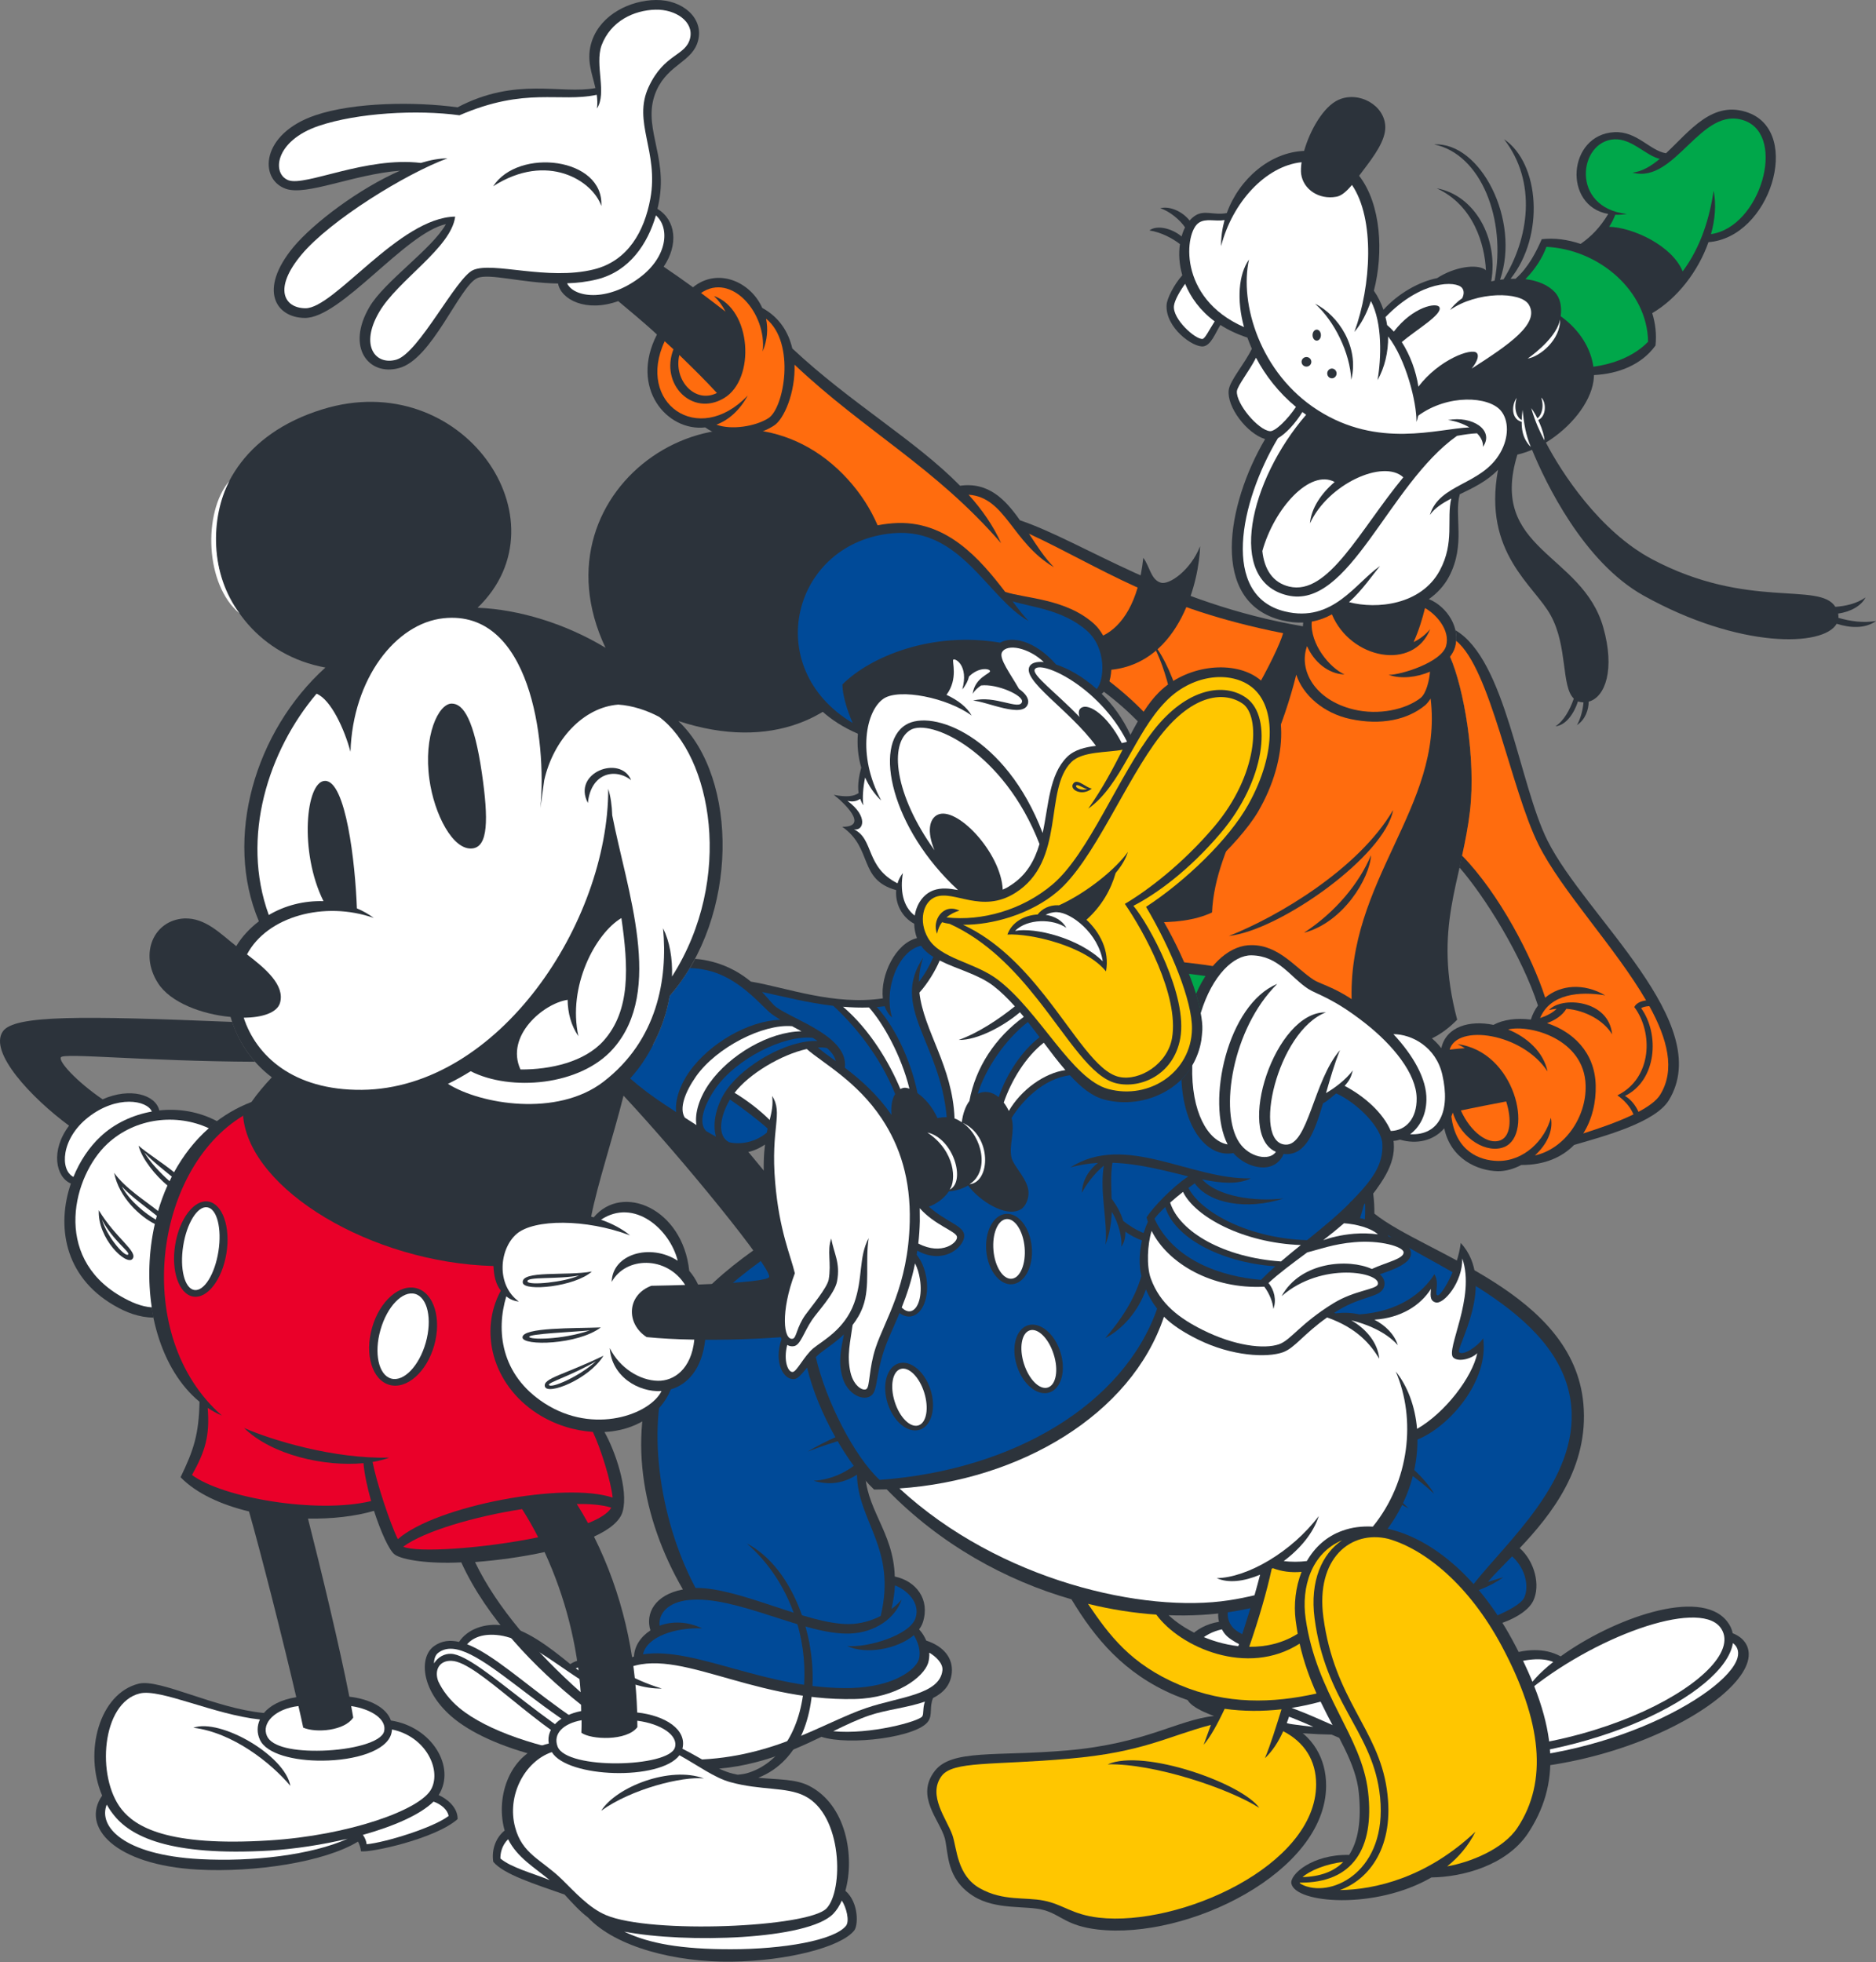 <?xml version="1.0" encoding="utf-8"?>
<!-- Generator: Adobe Illustrator 26.5.0, SVG Export Plug-In . SVG Version: 6.00 Build 0)  -->
<svg version="1.1" id="レイヤー_1" xmlns="http://www.w3.org/2000/svg" xmlns:xlink="http://www.w3.org/1999/xlink" x="0px"
	 y="0px" viewBox="0 0 1841.9 1926.7" style="enable-background:new 0 0 1841.9 1926.7;" xml:space="preserve">
<rect x="0" y="0" width="1841.9" height="1926.7" fill="#808080" stroke="none"/>
<style type="text/css">
	.st0{fill:#2C333B;}
	.st1{fill:#00A74A;}
	.st2{fill:#FFFFFF;}
	.st3{fill:#FF6C0E;}
	.st4{fill:#FFC600;}
	.st5{fill:#004A98;}
	.st6{fill:#EA0029;}
</style>
<g>
	<path class="st0" d="M1805,606.7c0.1-1.2,0-2.4-0.2-3.7c0-0.2-0.1-0.3-0.1-0.5c12.6-1.7,22.9-7.8,26.9-15.8
		c-8.9,6.2-19.9,8.5-29.6,9.2c-15.7-25.1-86,3.2-180-46.8c-51.6-27.4-89.2-85.6-104.2-114.5c23.8-14.5,43.5-38.4,46.7-60.3
		c0.3-1.9,0.4-3.9,0.5-6c23.4-1.1,46.6-9.8,60.4-29c1.2-11-0.1-21.7-3.2-31.8c24.9-14.6,45.3-41.5,55.2-69.7
		c60.7-4.6,92-107.3,39.5-127c-35.3-13.2-57.8,17.9-81.2,39.7c-15.9-2.6-28.6-21.9-50.8-20.7c-45.8,2.5-50.6,72.5-5.9,80.3
		c-8,13.3-16.6,22.1-27.1,29.4c-12.8-4.3-25.9-6.1-38.2-4.6c-5.3,12.2-13.3,28.1-25.7,38.8c-1.6,0-3.2,0-4.9,0.1
		c33.6-42.3,28.7-113.4-6.4-137.1c32.6,42,24.4,97.6-0.5,137.6c-1.1,0.1-2.2,0.3-3.4,0.4c20.1-58.6-19.2-135.4-64.8-132.9
		c46.4,9.5,71,74.1,59.4,133.8c-1.1,0.2-2.2,0.4-3.3,0.7c7.3-42.1-16-84.6-53.5-91.4c36.4,16.8,47.2,55.5,48.3,80.6
		c-0.3-0.4-0.6-0.7-1-0.9c-8.3-5.5-29.7-2.7-46.9,8.5c-17.5,3.5-37.9,14.7-52.7,31.1c-2.3-6.6-5.3-12.9-9.4-18.7
		c9.6-37.1,7.2-84.9-14.5-112.9c1.4-1.9,2.9-3.8,4.3-5.7c10.8-14.2,21.7-29.2,21.4-42.4c-0.5-21.2-25.9-35.4-45.9-26.5
		c-14.8,6.6-28.1,30-33.8,50.2c-33.4,1.3-63.8,27.5-75.9,61c-12.5,2.5-21.7-3.3-30.8,2.4c-2.1,1.3-4,3-5.7,5
		c-7.3-9.2-19.7-14.5-28.9-12.1c9.3,2.8,19.9,11.9,24.4,18.8c-1.4,2.7-2.5,5.7-3.4,8.9c-9.5-8-24.2-11.6-31.6-5.9
		c11.8,1.8,22.9,7.9,30,13.4c-1.4,9.3-0.8,19.9,2.3,30.6c-8.1,9.1-14.9,22.5-15.4,28.9c-1.6,22.6,26.4,42.6,36.3,40.9
		c7.3-1.2,11.4-12.7,16.5-21c7.6,4.9,16.4,9.1,26.5,12.4c1.3,3.6,2.8,7.3,4.4,11c-7.5,15.4-21.5,31-22.7,40.5
		c-2.1,16.4,17.6,42.6,35.7,48.2c-37.5,63.5-55.3,160.5,16.7,178c7.4,1.8,14.3,2.4,20.7,2.1c-0.1,1.2-0.2,2.4-0.3,3.7
		c-132.5-22.6-215.4-83-277.8-104.1c-14.5-20.7-31.2-37.8-58.8-33.9c-43.8-44.7-107.5-81.2-164.7-134.8
		c-3.7-15.9-12.6-30.6-29.5-39.8c-11.5-26-44-39.9-68-20.3c-6.9-5.1-23.2-16.5-28.8-20.2c14.6-21.6,12.2-45.6-6.1-56.8
		c0.6-2.5,1.2-5.1,1.6-7.6c8.5-46.4-17.9-74.4-2.4-109c12-26,35.7-27.8,40.8-49.1C690.8,17.8,670.3-0.3,644,0
		c-25.2,0.3-53.6,14-62.7,39.8c-6.3,18.2,0,32,3.3,46.7c-34.2,6.4-77.7-11.4-135.4,18.9c-41.5-5.7-101.7-5.1-139.6,7.8
		c-53.7,18.2-55.7,62.8-29,72.2c20.5,7.2,66.2-14.2,112.2-17.8c-40.1,17.6-84.6,51-104.7,75c-35.1,42.6-16.8,69.3,10.9,69.6
		c35.5,0.8,98.8-83.4,138.8-92.1c-13.3,24.2-60.3,56.1-75.1,81.4c-23.3,39.9-0.5,67.9,28.8,60c32.6-8.1,59.6-80.6,77.1-88.4
		c11.3-5.1,43.6,4.8,79.3,5.3c2.9,15.8,27.5,28.6,59.1,17.3c6.4,5.3,27.3,22.7,38,32.8c-27,52.6,9.9,95.5,47.4,91.2
		c9.4,6.9,20.7,9.5,31.8,9.2c44,51.2,59.3,87.9,127.5,129.7c85.8,52.6,248.8,87.8,306.1,207.2c-0.1,7.7-0.6,15.1-1.3,21.9
		c-4,4.7-8.1,9.3-12.3,13.7c-58.5,63-125,82.7-133.4,98.2c-6.4,11.7,16.1,53.9,36.8,75.1c-5.2,5.9-11.3,11.8-18.7,16.6
		c-9.9,2.3-18,5.1-23.1,7.8c-21.4,11.6-36.5,43.2-21.8,55c-140.8,136-284.8,158.8-337.5,280c-31.6,72.7-16.5,157.1,24,226.7
		c-27.5,5.2-37.1,23.5-31.9,40.2c-9.6,6.2-15.8,15.6-16.1,25.7c-7.6,2.2-14.7,5.7-21.3,10.8c-15.9-7.5-28.7-11.6-41.3-3.4
		c-21-17.2-44-34.7-66.1-38c-17.6-2.6-34.8,3.6-43.1,16.2c-9-2.1-17.2-1.1-24.5,4.1c-14.7,10.5-13.3,42.5,16.7,68.8
		c37.1,32.6,125.6,57,217.3,50.8c5.5,0.8,11,1.3,16.6,1.5c54.5,2.2,95.8-15.6,129.7-32c27.2,9,94.9,0.4,105-15.5
		c4.2-6.4,0.8-13.5,4.6-22.6c10.1-5.1,17.2-12.6,18.4-24.7c1.4-14.8-8.3-26.2-25.1-31.7c-1.7-4-4-7.8-7-11c1.6-2.2,2.9-4.5,3.7-7
		c7.2-22.3-6.5-40.5-27.6-44.9c-1.2-44.7-29.7-66.6-29.2-106.1c14.7-12.4,27-30.5,41-44.1c109.2-22.6,251.1-31.8,370.2-24.6
		c18.3,8.2,44.5,22.5,70.4,38.4c1.2,4.6,2.7,9.4,4.5,14.3c-22.9,22.9-47.7,55.8-64.8,89.1c-28.4-2.3-46.8,10.7-51.8,21.9
		c-3.3,7.3-4.1,15.5-2.1,22.6c-14,2.4-23.6,17.7-19.9,33c-23.5,3.6-40.7,22.2-37.3,39.2c1.4,6.8,6.5,12.5,14.1,17.7
		c-8,3.8-11.5,13.2-7.3,20.3c8.6,14.4,69.3,32.4,141,33.5c11.2,4.8,22,9.1,34.4,12.7c163.5,64.6,358.3-28.6,374.2-84.3
		c3.8-13.4-3-23.4-14.7-27.9c-0.8-4.1-2.6-8.1-5.6-11.8c-26.8-33.8-112.9-2-163.3,34.5c-16.1-8.8-35.6-7.3-53.4-0.7
		c-4.6-1.9-10.3-3.4-16.7-3.6c4.8-8.1,7-17.8,6.3-26.5c16.5-4.7,31.9-13.4,36.9-23.8c7.3-15.3,1.3-38.7-13.3-51.7
		c31.2-33,68.1-79.5,62.5-141.8c-9.8-109.5-155.9-146.9-205.2-186.7c0.1-12.8-1.4-25.6-4.8-37.4c2.1-15,3.1-29.9,3.1-43.4
		c18.8,0.3,29.3-26.1,24.7-42.5c-0.5-1.9-1.2-3.7-2.1-5.6c4.5-11.1,4.9-23.8,1.9-35.5c24-0.5,42-9.2,58.5-26
		c-24.1-90.8,4.5-135.2,12.6-204.2c6.1-52.2-6-120.9-19.5-151.8c2.1-2.6,3.7-5.4,4.6-8.4c6.3-20-7.7-41.3-25.5-48.6
		c8.2-5.7,15.1-13.2,19.9-22.3c16.5-31.7,4.6-59.2,10.4-80.6c12.8-6.2,26.8-12.8,37.6-24.1c-15.2,82.1,35.9,113.5,51.8,143.1
		c16.8,30.7,10.1,69.6,22.6,81.6c-3.9,11.3-10,22-18,27.2c10.2-1,18.2-12.4,22.1-24.5c1.5,0.6,3.1,0.9,4.9,1c0.2,0,0.3,0,0.5,0
		c-0.6,7.5-2.9,16.2-6.4,22.3c8.2-5.2,11.5-15.3,11.5-23c16.4-4.4,26-31.8,14.3-73c-20.8-73.1-113.1-75.7-84.3-169.6
		c4.8-1.1,9.6-2.7,14.4-4.7c12.9,31.4,50.3,110.2,109.6,143.2c93.7,52.2,176.5,50.5,189.5,27.6c12.8,4.1,27.6,5.2,38.7-2.7
		C1829.4,611.9,1816.6,610.1,1805,606.7z"/>
	<path class="st1" d="M1597.2,210.1c-55.6-6.2-47.4-71.4-12.3-73.3c17.2-0.9,31.1,16.1,44.7,19.2c-8.5,7.1-17.2,12.4-26.8,13.5
		c42.3,11.6,67.4-67.1,110.4-50.9c41,15.4,15.1,104.5-33.3,111.3c4.1-14.7,5.2-29.4,2.6-42.6c-4,26.2-12.1,54.5-30.4,79.2
		c-10.4-25.4-49-43.2-72.2-43.8c2.7-4.1,4.6-8.1,6-11.8C1589.5,211,1593.2,210.8,1597.2,210.1z"/>
	<path class="st0" d="M1575.3,228.9c22.6,0.8,61.6,19.1,72.1,43.6c-7.8,9.5-17.3,18.3-28.7,26.2c-11-25-33.6-45.3-58.6-56
		C1566.3,238.5,1571.4,233.7,1575.3,228.9z"/>
	<path class="st1" d="M1518.3,242.4c51.5,2.5,99.2,43.1,99.8,93.2c-14,14.6-34.9,22-53.7,24.5c-2.3-17-12.6-35.6-32.1-49.6
		c1.4-9.7-0.7-18.2-5.6-23.5c-7.1-7.5-17.4-11.5-29-12.9C1507.2,264.4,1514.5,253.1,1518.3,242.4z"/>
	<path class="st2" d="M1180.7,332.8c-6.9,0.8-29.5-19.4-28.1-32.4c0.6-5.5,6-14.9,11-21.7c5.4,13.3,14.7,26.3,29,36.9
		C1187.4,323.5,1183.2,332.5,1180.7,332.8z"/>
	<path class="st2" d="M1214.4,384.2c0.7-5.7,12.1-19.7,18.8-32.9c9.1,17.3,22.1,34.1,39.2,48.3c-7.9,11.9-20.4,24.4-25.6,23.8
		C1235.2,422.2,1213.6,396.5,1214.4,384.2z"/>
	<path class="st3" d="M667,348.6c14.2,13.8,25,24.4,36.9,37.3C682.3,396.7,661.1,373.3,667,348.6z"/>
	<path class="st2" d="M464.5,265.2c-16.9,7.6-53.2,81.6-75.4,88c-20.3,5.8-36.2-13.6-16.8-46.8c18.5-31.6,70.7-62.9,74.6-93.7
		c-54.9,0.9-118.8,90.5-147.2,90c-20.8-0.3-31.5-19.3-3.8-52.5c28-33.7,102.5-79.7,143.4-94.7c-7.8,0-16.7,1.6-26.1,4.5
		c-53.8-6.5-113.1,23.2-130,17c-16.5-6.2-13.6-38.7,29.8-53.4c37.9-12.8,96.6-16.1,138.1-10.4c65.3-28.2,98.3-12.3,134.8-20.1
		c0.6,4.3,0.8,8.8,0.2,13.4c10-15.2-2.3-42.6,4.5-61.9c9-24,31.9-34.6,53-35.1c19.9-0.5,37.9,11.9,33.9,28.2
		c-4.3,17.5-25.4,14.7-40.7,47.8c-15.9,34.4,10.2,63.3,1.7,109.7c-5.8,31.6-21.7,60.9-55.3,69.3
		C537.6,275.9,483.9,256.6,464.5,265.2z"/>
	<path class="st2" d="M556.8,278.2c9.9-0.3,20-1.5,29.9-4c31.4-8.1,49.1-34.6,57.3-62.7c14,12.4,11.2,40.7-15.7,60.9
		C595.4,297.3,563,291.8,556.8,278.2z"/>
	<path class="st3" d="M703.4,417c11.5-4.3,22.4-13.4,30.8-28.6c-49,51.1-109.9,7.1-81.6-53.3c2.9,2.6,5.6,5.1,8.6,7.9
		c-13.3,34.4,18.5,66.5,49.6,48c31.3-18.6,27.2-87.6-9.8-100.3c4.7,4.5,8.4,9.5,11.3,15.3c-7.1-5.6-15.3-11.7-24-18.3
		c29.9-20.6,64.9,20.2,60.5,57.4c4.7-11.2,5.4-22.3,3.3-32.2c29.4,23.6,17.8,88.5,2.1,97.9C741.6,418.7,718.1,422.5,703.4,417z"/>
	<path class="st4" d="M986.7,607.4c-43.1-21.1-83.9-37.1-109.9-49.4c2.1-8.2,5.8-16.6,8.7-20.8c18.5,28.4,83.8,58,103.5,60.1
		C987.8,601.2,986.9,604.4,986.7,607.4z"/>
	<path class="st3" d="M1130.1,629.7c16.5,27.6,25.9,75.2,27.7,116.9c-30.6-59.5-99.2-103.3-164.1-135.7c0.1-5.6,1.4-11.4,2.7-17.9
		c-17.1-1.9-96.9-38.8-109.9-65.1c-8,5.8-14.8,16.3-17.8,26.1c-4-2-7.5-4-10.4-5.8c-58.8-36.7-83.7-76.9-122.6-120.8
		c8.8-1.7,17.2-5,23.9-9.3c10.2-6.1,21.4-32.8,20.5-60c69.2,65.4,138.3,100.8,202.8,175.3c-7.8-17.4-18.8-33-31.9-47.6
		c36.4,2.5,42.6,47,83.8,71.2c-9.1-9.1-16.7-21-24.5-32.9c71.1,32.9,124.1,72.8,249.5,97.7c-5.6,19.8-43.2,92-93.1,153.5
		C1173.6,711.2,1147.5,646.8,1130.1,629.7z"/>
	<path class="st2" d="M430.3,1651c-4.3-11.4,1.5-20.7,13.1-20.1c25.6,0.8,85.3,69.3,140.7,93.8c-54.1-7.9-105.7-25-132.7-47.2
		C441.3,1669.2,434.4,1659.8,430.3,1651z"/>
	<path class="st2" d="M614,1728.1c-58.9-10.8-142.7-103.3-171.2-104.1c-6.3-0.3-12.9,3.2-16.7,9.4c0.1-4.7,1.5-8.4,4.2-10.4
		c33-25.1,105.1,75.9,201.1,106.2C625.6,1729,619.8,1728.6,614,1728.1z"/>
	<path class="st2" d="M905.5,1685.4c-3.1,5-51.6,18.2-87.4,14.6c12.7-6.2,24.5-11.8,35.5-15.5c16.3-5.6,37.8-7.6,54.5-13.6
		C905.8,1677.4,907.1,1682.9,905.5,1685.4z"/>
	<path class="st2" d="M925.3,1640.2c-2.6,24.1-42.8,26.1-74.7,37c-42.3,14.2-93.9,51.2-176.2,50.9c-92.5-0.3-166-94.3-215.8-113.5
		c5.5-6.2,15.4-11.1,32.3-8.7c35,5.1,76.3,48.8,107.1,57.5c-9.8-6.2-20.9-15.5-32.7-25.3c19.5-6.5,48.6,20.8,84.5,20
		c-15.6-4.6-28.7-11.1-40.2-16.8c49.9-28.8,124.3,29.7,229.9,27.1c41.2-1,67.3-21.7,71.7-35.2c1-3.1,1.4-6.6,1.2-10.3
		C918.8,1626.6,926,1633.4,925.3,1640.2z"/>
	<path class="st5" d="M898.9,1588.9c-5.5,16.9-47.4,29.4-67.1,27.4c18,8.7,49.3,3.2,65.4-10.6c4.1,6.7,7.2,15.4,5,23.7
		c-3.3,10.3-24.6,26.9-66.3,28.2c-83.6,1.9-153.5-41-204.6-33.1c4-17.6,32.1-26.5,58.1-25.5c-15.2-7.2-30-7-41.8-2.6
		c-1.2-12.1,8.3-23.1,28.4-25.2c46.6-5,114,34.6,158.4,32.9c25.2-0.9,44.9-15.5,50.9-33.5c-2.3,2.9-5.7,6.2-10,9.4
		c1.9-8.4,3-16.1,3.4-23.2C890.7,1561.4,903.8,1574,898.9,1588.9z"/>
	<path class="st2" d="M1175.5,1666.1c-2.5-4-0.9-10.1,6.1-11.8c22.2,11.7,57.3,20.6,87.8,32.9c7.3,2.9,13.9,5.7,20.1,8.5
		C1234.4,1690.2,1181.1,1674.8,1175.5,1666.1z"/>
	<path class="st2" d="M1705.9,1628c-10.4,36.6-142.8,109.7-282.7,99.1c137.1,2.7,270.3-63.9,278.2-113.6
		C1705,1616,1707.9,1620.9,1705.9,1628z"/>
	<path class="st2" d="M1468.4,1630.4c-17.5,8.8-32.1,21.9-38.1,33.6c25.9-24.2,72.1-41.5,94.7-32c-13.6,10.8-23.8,21.7-28.1,31.3
		c66.9-55.9,169.7-93.2,191.9-65.6c33.3,42.3-132.1,138.9-303.1,118.3c-53-6.4-70.3-20.7-113.1-37.2
		c-49.9-19.3-99.4-30.3-103.8-49.2c-2.7-11.6,13.7-26.2,30.9-29.6c0.9,1.6,1.9,3.3,3.2,4.8c22.1,27.1,207.6,66.5,251.6,27
		c0.7-0.6,1.3-1.4,2-2C1460.3,1629.6,1464.5,1629.8,1468.4,1630.4z"/>
	<path class="st5" d="M1496.2,1569.4c-5.6,10.7-47.3,27-64.8,28.5c7.4,2.1,17.5,1.9,27.8,0c-0.3,8.5-4.4,20.5-11.7,26.8
		c-36.3,31.6-217.1-2.3-237.5-27c-9.2-11.2-4.1-27.2,10-31.3c3.9,6,10.6,10.4,20.7,11.3c-13.4-8-19.5-21.7-13.2-35.3
		c5.1-10.6,21-16.8,38.8-18.2c-2.2,4.8-4.3,9.6-6.2,14.3c-2.7-1.7-5.4-3.4-7.8-5.2c32.2,52.3,174.3,52.3,223.6,15.5
		c-4.9,1.6-9.9,3.1-15,4.5c6-7.1,14.4-15.4,23.7-25C1498.8,1541,1501.3,1559.7,1496.2,1569.4z"/>
	<path class="st5" d="M1322.2,1265.9c15.2-13,24.4-37.2,26.7-63c44.1,37.1,184,80.3,193.7,177.2c7.4,73.9-64,134.3-96.8,176.7
		c-60.8,13-132.1,9.3-177.2-13.5c14-34.6,45.5-78.6,70.8-107.7c8.3,17.8,21.8,35.1,43.7,45.6c-14-12.2-30.6-34.6-41.9-63.2
		c26.9,17,52.3,35,66.8,48.8c-16.9-29.7-76.2-68.7-124.1-91.9c46.4,3.8,88.5,10.2,122.8,19.5c-90.2-52.3-474.9-52.8-613.7,31
		c24-9.3,52.6-17.5,84.3-24.6c-20.2,19.9-39,50.6-78.5,53.3c17.2,5,30.8,1.6,42.6-6c0.8,46.1,39.2,72.4,23.3,138.7
		c-8.8,4.6-19.6,7.9-31.3,8c-41.2,0.3-107.4-36-150.5-35.5c-37.1-69.5-48.8-165.1-24.8-220.3c52.5-120.9,215.9-146,363-310.6
		c91.3-10.6,244.5,11.2,317.5,58.8c2.5,49.6-5.3,122-39.3,159c19.9-7.5,33.2-35.2,40.8-67.1
		C1342.2,1210.6,1331.6,1246.3,1322.2,1265.9z"/>
	<path class="st1" d="M1278.2,1010.1c43.7,16.4,80.1,43.6,84.8,60.7c3,10.9-1.8,30.1-15.5,32.5c-0.1-3.6-0.3-7-0.6-10.3
		c2.7,2,5.2,4,7.6,6.1c-16.3-38.4-116.2-69.5-198.4-79.5c-72.6-8.8-141.9-4.6-165.4,14c5.2-1.3,10.9-2.4,16.9-3.4
		c-6,6.4-12,12.5-18,18.5c-10-7.4,3.1-31.6,20-41.5c16.7-9.7,89-19.4,121.7-15.7c-22.6-8.4-55.2-8.1-82.2-4.2
		c12.3-10.9,16.4-23.5,24-26.7c49.2-21.3,192.5,8.4,255,36.4c0.8,8.1,2,16.5,3.8,25.1c10.6,2.6,20.2,4.2,29,4.8
		c2.2,7.9,3.4,17.6,2.6,25.2C1344.2,1028.6,1301.9,1009.5,1278.2,1010.1z"/>
	<path class="st3" d="M1327.2,985.4c-58.4-25.2-167.9-48.4-229.6-41.5c14-13.6,23.7-27,30.1-38.5c24.7,1,46.1-1.7,62.3-9.4
		c3-69.1,57.2-131,82.7-233.5c6.5,20.1,26.9,37.9,52.9,43.5c30.5,6.6,56.7,0.7,73.8-13.6c2-1.8,3.7-4,5.2-6.4
		C1417.5,792.3,1321.8,864.7,1327.2,985.4z"/>
	<path class="st3" d="M1419.8,634.3c-4.5,16.1-44.3,28.5-56.4,28.4c12.3,4.3,27.7,2.4,40.6-3.1c-0.6,8.1-3.6,21.5-9.4,25.9
		c-14.6,11.3-40.9,17.1-65.5,11.2c-38.3-9.2-54.4-38.8-45.8-62.2c6.6,15,20.4,27.3,36.8,27.8c-14.4-6.4-34-29.8-32.2-51.9
		c7.2-1.3,13.8-3.8,19.8-7.1c18.4,44,80,55.9,96.5,14.5c-4.6,5.5-10.2,9.8-16.3,12.7c5.1-11.2,8.6-22.9,11.2-33.4
		C1410.4,603.4,1424.1,619.1,1419.8,634.3z"/>
	<path class="st2" d="M1403.9,505.7c4.7-6.8,12.3-11.6,21-16.2c-4.9,20.3,3.6,43.2-11.4,70.9c-18.2,33.6-61.7,38.1-89,30.9
		c13.3-12,23-26.6,30.5-35.5c-24.1,16.5-46.3,56.1-93.5,44.6c-63-15.3-44.5-107-6.8-170.1c7.7-4.3,17.2-14.6,24-25.7
		c1.2,0.9,2.4,1.8,3.7,2.7c-55.7,64.3-78.7,162.9-18.5,177.3c60.8,14.6,99.1-108.8,166.6-156.6c7.4-1.3,14-2.3,19.7-2.5
		c3.9,4,6.2,8.6,5.8,13.3c11.6-16.5-10.7-30.8-34.3-26.3c7.4,0.9,14.9,3.6,21,7.2c-31.5,1.3-89.5,21.1-149-17
		c-56.5-36.2-77-104.7-67.4-147.9c-10.3,14.7-12.2,39.6-4.9,66.4c-65.7-28.8-58.3-93.7-44.3-102.5c7-4.6,16.1-1,25.2-2.6
		c-2.3,8.3-3.5,16.9-3.4,25.6c11.1-43.2,44-78.8,79-82.4c-0.6,4.4-0.8,8.3-0.4,11.6c2.1,15.1,17.5,25.4,34.5,22.3
		c5.1-0.8,10.2-5.4,15.4-11.6c22.7,33.4,18.9,99,2.4,144.3c6.6-7.6,12.1-18.2,16.2-30.3c11.4,21.7,10.2,56.2,6.5,77.7
		c7-12.4,10.6-27.5,10.4-42.9c17.5,22.4,28.1,64.7,27.8,83.9c0.7-1.9,1.3-4,1.7-6.1c29.4-21.5,69.3-19,81.1-5
		c8,9.4,8.2,26.3-0.5,41.4C1454.8,476.6,1413.2,474.6,1403.9,505.7z"/>
	<path class="st2" d="M1377.8,468.7c-42.7,51.7-73.6,116.5-112.1,107.3c-16.1-3.9-24.4-16.9-26.3-34.9c11.7-42,46.7-80.8,71-67.8
		c-13.3,11.3-23.1,26-24.2,40.6C1303.8,475.4,1358.1,450.5,1377.8,468.7z"/>
	<path class="st0" d="M1382.5,463c-16.3-16.2-44.5-10-66.1,5.6c-23.6-15.5-59.8,2.4-76.5,49.8c4.2-32.9,22.5-73.8,49.2-106.6
		c48.8,31.1,93.8,25,127.4,18.8C1404.3,439.7,1393,450.9,1382.5,463z"/>
	<path class="st2" d="M1445,361.9c5.7-7.3,7.4-12.8,4.8-15.4c-5.1-5.1-37.1,6.7-57.2,33.2c-2.3-15.3-8.1-31-16.3-43.8
		c14.1-12.1,40.6-27.3,36.9-34.3c-2.5-4.8-25.7-0.7-44.7,24c-2.1-2.3-4.3-4.5-6.6-6.4c-0.4-2.6-0.9-5.2-1.6-7.8
		c35-36.3,69.4-36,75.2-28.6c2.2,2.8,1.9,6.5,0.1,10.1c-5.7,4-9.9,8.5-11.9,11.5c26.3-18.4,69.4-18.3,77.3-5.3
		C1512.3,317.7,1481.4,338.5,1445,361.9z"/>
	<path class="st0" d="M1291.1,298.2c19.1,17.1,34.4,48.3,35.6,74.7C1334.8,340.8,1313.9,309.5,1291.1,298.2z"/>
	<path class="st0" d="M1206.5,919.1c50.1-5.5,153.3-78.7,161.3-123.7C1333.8,853.7,1253.3,900.8,1206.5,919.1z"/>
	<path class="st0" d="M1280.3,915.9c38.4-9.9,64.6-53.5,65.8-76.1C1334.5,867.4,1311.3,895.7,1280.3,915.9z"/>
	<path class="st0" d="M924.5,1159.7c-11.1,49.3,40.3,118,94.6,131.2C972.4,1269.3,929.6,1214.1,924.5,1159.7z"/>
	<path class="st0" d="M952.3,1137.3c-7.7,46.3,20.8,97.3,67.9,122.4C980,1225.9,956.1,1185,952.3,1137.3z"/>
	<path class="st0" d="M590.4,202.3c2.7-47.7-81.4-57.6-106.2-19.4C537.3,148.9,582,177.5,590.4,202.3z"/>
	<path class="st0" d="M1292.8,323.7c-2.3,0-4.1,2.4-4.1,5.4c0,3,1.8,5.4,4.1,5.4c2.3,0,4.1-2.4,4.1-5.4
		C1296.9,326.1,1295.1,323.7,1292.8,323.7z"/>
	<ellipse class="st0" cx="1282.7" cy="355.3" rx="4.8" ry="4.7"/>
	<path class="st0" d="M1307.7,361.9c-2.5,0-4.6,2.2-4.6,4.8s2,4.8,4.6,4.8c2.5,0,4.6-2.2,4.6-4.8S1310.2,361.9,1307.7,361.9z"/>
	<path class="st2" d="M1503,438.9c-4.9-11.5-6.8-23.1-8.1-36.4C1493.4,415.5,1492.6,428.6,1503,438.9z"/>
	<path class="st2" d="M1516.4,432.5c-4.9-9.2-9.2-18.7-13-31.7C1508.3,406.8,1516,423.3,1516.4,432.5z"/>
	<path class="st2" d="M1507.9,411.3c4.1-0.4,9-10.3,5.3-20.8c4.8,3.6,5.9,19.1-4.2,22.5"/>
	<path class="st2" d="M1495.3,412.8c-4.9-0.7-9.9-9.9-6.2-22.1c-5,6.8-6,21.7,6.3,23.9"/>
	<path class="st2" d="M1531.7,313.8c-3,15.7-22.3,31.6-31.8,38.3C1512,350.2,1532.2,333.5,1531.7,313.8z"/>
	<path class="st2" d="M1122.3,905.1c-51.3-1.8-69.4-24.8-100.7-7.7C1055.9,885.9,1088.9,914,1122.3,905.1z"/>
	<path class="st0" d="M830,1856.7c9.3-33.2,1.3-84.6-36.1-103.3c-13.1-6.5-29.6-5.8-49.4-7.7c83.3-32.9,61.1-192.6-11.2-230
		c78.1,68.1,71.9,201.8,2.2,224.9c-3.5,1.2-7.3,1.8-11.3,2.1c-1.6-0.3-3.2-0.7-4.9-1.1c-15.2-3.7-30.6-15.1-49.3-24.4
		c4.8-18.8-16.9-32.6-44.4-35.6c-1.8-57.4-14.4-116.6-42.4-172.7c15.1-6.9,25.6-15.2,28.2-24.8c5.8-21.6-7.6-59.6-17.9-77.9
		c29.4-1.5,54.7-16.3,65.2-41.9c16.4-4.8,30.5-20,33.7-48.7c62.9,0.3,138.5-5.7,145.5-18.8c17-32.8-133.9-205.1-197-270.5
		c8.4-15.7,13.9-32.2,16.6-48.4c68.2-78.3,67.2-213.7,9.1-269.3c-0.1-0.2-0.2-0.3-0.3-0.5c181.8,59.8,268.3-134.1,161.2-242.6
		c-112.8-114.3-308.1,11.7-233,170.6c-38.6-23.4-84.6-37.7-125.6-39.3c89-85.7-15.1-237.5-152.5-194.8
		c-155.4,48-124.3,230.4,3.1,253.5c-69.3,62.6-99.9,167.8-65.3,249.2c-8.8,6.7-17,15.4-22.2,24.4c-15.6-12.2-30.4-28.1-51.3-27.2
		c-29.7,1.8-44.1,34.2-25.7,63.3c12.2,19.4,43.6,30.9,71.4,33.4c6.2,21.8,19.3,43.3,40.5,59.3c-7.2,7.6-14.3,16-20,24.2
		c-119,45.9-127.7,231.3-51,294.4c-0.7,32.3-5.7,47.3-18.6,74.1c15.3,15.8,39.7,27,67.2,33.6c11.6,40.7,33.2,125.6,46.4,182.4
		c-15.2,2.4-25.8,8.3-31.8,15.5c-47.6-4.4-102.2-33.8-122.8-28.8c-38.8,9.5-54.3,67.2-36,109.9c-21.3,30.7,12.3,68.2,94.1,72.7
		c55.4,3,124-7.3,157.1-27.5c1.4,2.6,2.5,5.7,2.9,9.5c9.1,1.6,73.1-12.2,94.9-31.6c0.2-11.7-10.6-20-18.6-23.6
		c17.4-27.6-6.9-67.2-46.9-73.2c-4.2-12.6-20.7-21.1-40.8-23.4c-9.3-47.7-27.9-125.2-40.6-174.9c23.3,0.4,46-2.1,64.8-7.6
		c6.7,20.7,15,39.2,20.5,43c7.6,5.3,33.6,9.2,65.2,7.6c25.1,55,73,104.4,117.6,139.8c0.1,2.1,0.1,4.1,0.1,6.2
		c-19.9,3.9-34.5,16.2-31.8,31.9c-38.2,8.8-52.1,51.3-43.8,83.7c0.1,0.6,0.4,1.1,0.5,1.7c-8.4,6.7-13.1,18.4-11.2,30.7
		c9.9,12.2,40.4,21.8,70,32.2c7.1,7.7,14.5,16.1,23,22.5c27.6,29.3,86.2,44.1,140.9,43.4c55.1-0.7,107.4-14.4,120.3-30.4
		C842.8,1891.2,843.3,1868.1,830,1856.7z M755.1,1254.1c-1.4,2.8-23.3,5.6-69.7,7.3c-2.4-5.2-5.4-9.7-8.7-13.5
		c-6.4-61.2-65.6-86.4-93.8-52.5c-0.8-0.2-1.6-0.5-2.5-0.7c6.4-32.7,21.7-78.4,31.8-118.8C670.7,1138.6,759.1,1247.2,755.1,1254.1z
		 M466.4,1533.9c22.2-1.7,46.2-5,68.3-9.8c20.6,44.7,32.1,91.6,35.4,137.6C526.8,1623.2,487.5,1578.1,466.4,1533.9z"/>
	<path class="st2" d="M196.2,1825.6c-75.5-4.1-99.9-32.3-91.4-53.5c1.9,3.3,3.9,6.4,6.3,9.4c16.6,21.7,54.8,41.5,154.3,35.7
		c24-1.6,50.8-5.6,75.9-11.6C305.7,1821.6,248.1,1828.4,196.2,1825.6z"/>
	<path class="st2" d="M440.5,1783.2c-15,11.6-62.4,26.1-80.5,27.8c-0.4-3.1-1.6-6.3-3.7-9.2c30-8.4,56-19.6,69.4-32.7
		C433.8,1772.1,439.4,1777.4,440.5,1783.2z"/>
	<path class="st2" d="M384.3,1702c0.3-1.3,0.5-2.5,0.6-3.7c32.8,6.8,48.2,38.6,38.9,57.8c-9.9,21.2-82.2,46.3-159,51.1
		c-101,6.4-132-13.6-145.5-30.6c-25-31.6-19.6-104.6,18-113.7c20.2-4.9,72.8,20.8,117.9,25.6c-3,6.4-3,13.4,0,19.9
		c6.4,14,33.6,20.8,61.5,20.5C348,1728.7,380,1719.6,384.3,1702z"/>
	<path class="st2" d="M346.8,1686.6c-0.6-3.4-1.2-7.3-2-11.3c20.5,3.1,35.2,13.4,32.3,24.9c-2.7,10.8-32.2,18.1-60.7,18.9
		c-27.2,0.8-49.5-3.5-54.3-14.4c-5.7-12.8,8.3-26.8,30.9-29.4c1.8,7.8,3.4,14.9,4.7,21.2C310.6,1702,338.4,1699.5,346.8,1686.6z"/>
	<path class="st6" d="M577.4,1495.7c-3.5-6.4-7.2-12.6-11.1-18.8c13.9-0.2,25.7,0.9,33.9,3.6C597,1486,588.8,1491.1,577.4,1495.7z"
		/>
	<path class="st2" d="M598.7,1323.8c1.8,27.9,28.1,43.5,50.8,42.2c-11.1,22.6-66.2,43.5-115,11.9c-43.2-28-47.5-71.6-37.4-104.9
		c3.4,2.8,7.6,4.6,12.3,5.1c-22.6-16.5-19.2-51.8-2.1-66.5c17.1-14.6,67.7-14.9,111.3,1.5c-7.8-6.4-17.7-11.6-28.5-15.4
		c32.4-21.5,67.5,9.1,75.3,40.3c-27-17.5-64.3-6.5-64.8,20.8c13.6-24.9,53.9-26,72.1,3c-10.1,0.3-21.1,0.6-33.2,0.8
		c-24.2,9.1-25,37.3-4.6,50.4c12.8,1.3,29.1,2.2,46.8,2.5c-2.9,29.3-20.3,40.7-35.8,40.4C628,1355.6,608.2,1343.1,598.7,1323.8z"/>
	<path class="st2" d="M239.3,999.4c18.2-0.2,32.7-4.9,35.6-14.5c5.1-17.4-14.2-33.8-32.4-47.7c19.8-37.4,76.1-52.8,124.5-35.8
		c-5.3-3.9-10.8-7-16.6-9.4c-1.6-44.7-10.8-125.7-31.4-125.2c-18.8,0.4-25.4,70-1.4,118.1c-19.2-0.5-37.6,4.1-53.7,13.6
		c-27.9-76.6-0.2-161.7,46.9-217.3c14.2,5.8,27.5,35.2,33.3,57c2.3-71.9,44.5-126.1,91.3-131.1c84.9-9.1,101.5,119.1,95.2,186.3
		l3.7-27.1c8.9-39.6,38.1-71.7,72.7-74.4c14,0.9,28.2,5.7,40.1,12c51.5,38.2,74.1,158.7,12.7,255c0.6-18-2.4-34.6-8.8-47.4
		c4.7,49.8-5.5,110-58.6,150.8c-45.6,35-121.1,22-152.6,2c7.7-3.7,15.1-7.9,22.3-12.4c39,19.9,107.6,14.6,140-22.2
		c50.2-56.9,13.4-155.1-1-229.1c-0.3-9.7-1.6-18.5-3.9-26c0,131.4-107.6,294.2-241.9,295.6C287.3,1070.8,251.3,1036.2,239.3,999.4z"
		/>
	<path class="st0" d="M599.3,830.8c2.5,20.8,6.1,41.4,9.3,61.3c-25.6,11.1-48.3,47.3-51.1,81.8c-6.4,0-12.7,1.2-18.7,3.3
		C572.5,929.9,593.3,875.2,599.3,830.8z"/>
	<path class="st2" d="M592.7,1021.9c-18.7,21-52.4,28.5-81.7,28.3c-15.1-33,22.6-64.9,46.3-68.4c0.2,12.9,3.4,25.3,10.6,35.7
		c-10.8-48.9,16.6-100.8,42.2-116C617,949.2,619.3,992,592.7,1021.9z"/>
	<path class="st0" d="M500.5,1049.9c-10.8-0.8-20.6-2.6-28.2-5.1c8.8-6.2,17.1-13.1,25.1-20.4C496.1,1032.7,497,1041.4,500.5,1049.9
		z"/>
	<path class="st6" d="M188.5,1448.4c13.2-23.6,17.6-38.8,15.4-65.9c4.4,2.9,9.1,5.5,14,7.6c-89.1-77.9-67.1-242,21.2-294.7
		c-0.1,0.2-0.3,0.5-0.4,0.8c6.7,72.1,125.9,143.8,245.8,147c0.4,9.6,2.2,17.8,7.2,24.2c-21.5,39.5-8.6,91.9,35.8,120.7
		c17.6,11.3,36.8,16.8,54.6,18c8.2,17.4,17.8,48.9,19.4,64.5c-46.4-15.7-173,7.7-210.9,40.8c-8-16.3-21.2-56.8-24.8-75.8
		c6-1,11.6-2.4,16.5-4.3c-53.8,1.6-115.6-17.1-142.7-29.1c27.4,26.8,79.2,38.2,117.3,34.6c0.8,10.4,3.7,23.8,7.5,37.2
		C311.1,1486.8,218.5,1470.8,188.5,1448.4z"/>
	<path class="st6" d="M395.9,1518.8c20.9-15.4,70.3-29.7,116.7-36.9c5.7,8.9,11,18.2,15.8,27.7
		C474.9,1520.6,409.4,1525,395.9,1518.8z"/>
	<path class="st2" d="M571,1689.2c0,4.1,0,8.2-0.2,12.3c9.4,6.9,44.6,8.4,55-5.5c0-2.1-0.1-4.2-0.1-6.3c23.3,3,40.6,14.4,36.9,26.4
		c-6,19.4-105.9,22.1-115.1-0.9C542.6,1702.4,553.2,1692.4,571,1689.2z"/>
	<path class="st2" d="M498.9,1806.1c8.8,17.9,26.6,28.3,40.8,40.1c-17.7-7.1-37.6-12.2-48.4-21.2
		C491.2,1820.3,492.5,1812.2,498.9,1806.1z"/>
	<path class="st2" d="M551.4,1845.2c-19.9-19.3-38.8-24.5-45.7-51.1c-8.2-31.1,9.5-64.5,36.1-73.6c15.4,25.5,106.4,28.3,125.3,3.1
		c17.5,9.6,34.4,22.2,49.9,26.4c30,8.3,55.1,4.5,72.9,13.5c37.7,18.8,38.3,93.1,21.6,110.5c-18,18.7-172.4,25.3-216.5,6.6
		C578.2,1873.5,564.4,1857.9,551.4,1845.2z"/>
	<path class="st2" d="M830.6,1891.1c-11.4,14.2-61.1,23-113.2,23c-48.3,0-80.1-5.5-104.5-17.3c60.3,11.6,180.5,8.2,205.2-17.5
		c3.3-3.4,6.1-7.8,8.4-13C830.9,1872.9,834.4,1886.4,830.6,1891.1z"/>
	<path class="st0" d="M691.1,1746.4c-33.3-12.5-86.1,8.3-100.8,31.7C620,1756.6,670.3,1744.1,691.1,1746.4z"/>
	<path class="st0" d="M619.7,766.1c-10.5-25.3-58.3-7.5-42.5,22.4C580,759.8,603.1,753.4,619.7,766.1z"/>
	<path class="st2" d="M530.6,793.3l-2.2,16.4C529.3,804.9,530.1,799.3,530.6,793.3z"/>
	<path class="st0" d="M464.1,833.1c15-2,15.7-27.8,9-74.1c-7.6-51.9-18-68.1-29.6-68.1c-13.1,0-27.9,31.7-21.9,74.5
		C426.3,799.5,444.8,835.7,464.1,833.1z"/>
	<path class="st0" d="M382.3,1359.9c16.9,4.8,36.6-12.5,44-38.7c7.4-26.2-0.2-51.3-17-56.1c-16.9-4.8-36.6,12.5-44,38.7
		C357.8,1330,365.4,1355.1,382.3,1359.9z"/>
	<path class="st2" d="M373.6,1305.8c6.5-22.9,21.7-38.7,34-35.2c12.3,3.5,16.9,24.9,10.4,47.9c-6.5,22.9-21.7,38.7-34,35.2
		C371.7,1350.2,367,1328.7,373.6,1305.8z"/>
	<path class="st0" d="M204.7,1179.9c-13.9-2.4-28.5,16.6-32.7,42.4c-4.2,25.8,3.7,48.5,17.6,50.9c13.9,2.4,28.5-16.6,32.7-42.4
		S218.5,1182.3,204.7,1179.9z"/>
	
		<ellipse transform="matrix(0.155 -0.988 0.988 0.155 -1044.787 1230.824)" class="st2" cx="197.1" cy="1226.1" rx="41.1" ry="17.5"/>
	<path class="st0" d="M189.8,1696.6c38.6,4.6,76.5,34.6,95.3,57.1C279.8,1723.7,216.2,1687.1,189.8,1696.6z"/>
	<path class="st2" d="M235.2,602.3c-28.9-37.8-28.9-93.8-10-130C199.1,503,201.2,574.3,235.2,602.3z"/>
	<path class="st0" d="M1484.6,1609.9c-35.2-64.7-81.8-99.9-122.2-108.7c20.7-28.1,29.4-59.3,29.3-87.6
		c31.8-12.9,70.3-57.8,64.5-99.4c-5.9,8.5-19.8,17.2-23.5,13.7c-4-3.9,37.4-68.1,1.5-107.4c-3,25.4-19.1,52.1-22.7,51.5
		c-3.8-0.6,2.4-11.9-3.2-20.7c-11.6,18.2-34.3,36.6-73.6,39.4c-7.3-1.6-15.2-2.1-23.2-1c-0.5-0.2-1.1-0.4-1.6-0.5
		c1.3-0.8,2.5-1.6,3.8-2.4c24.4-15,42.3-12.3,45.3-23.6c1.2-4.4-0.5-8.5-4.2-11.9c11.9-4.1,30.8-10.5,30.6-20.5
		c-0.2-7.9-9.6-13.5-22-16.6c-4.5-10.6-17.2-17-36.3-19.4c29.2-27,49.5-58.1,32.6-93.5c-26.3-54.9-120.8-46.3-179.1-88.6
		c0-0.4,0.1-0.9,0.1-1.3c0.7-30.5-25.3-87.5-45.9-119c30.3-17.6,80.7-62.3,100.3-95.2c30.7-52.5,30.7-111.1-1.6-132.4
		c-25.2-16.6-69.2-11.2-95.5,14.9c-11,10.9-19.4,25.4-28.1,41.9c-7.5-16.2-17.4-29.6-28.2-40.2c5.8-4.8,8.9-13.6,9.4-23.7
		c68.5-7.3,86.4-89.5,87.2-121.3c-9.4,23.8-30.4,38.2-38.5,35.8c-10-2.9-10.9-16.1-17.3-24.4c-4.6,44.1-21.3,67.5-39.4,76.3
		c-2.4-4.2-5.3-8.2-8.8-11.4c-27.6-25-68.1-25-87.4-31.5c-24.5-32-57.8-71.2-109.8-67.4c-117.2,8.4-146.4,158.8-35,206.6
		c0.1,0.1,0.1,0.3,0.2,0.4c-0.9,10.7,0.1,22.1,3.3,33c-1.9,7-3.9,16.2-2.6,25c-4.6,3.1-11.3,4.3-24.4,1.7
		c9.4,7.1,35.4,31.6,8.3,31.4c30.4,21.1,15.5,51.8,53,62.2c-1.1,12.9,5.3,26.4,17.7,33c0.1,4.8,1,9.6,2.7,14.1
		c-20.9,4.9-36.1,36.3-33.5,59.2c-48.4,7.1-94.1-10.5-129.6-16.5c-9.2-7.6-21.2-15-37.1-19.3c-6.8-1.8-12.5-2.7-17.6-3
		c-6.9,13-15.2,25.3-24.8,36.4c-2.7,16.1-8.2,32.7-16.6,48.4c-6.3,12.4-15.4,26.8-29.1,39.5c9.7,8.7,21,17.4,33.6,26
		c23.8,16.8,49.7,33.2,67.3,38.4c14.5,4.4,27.6,0.9,38.2-6.4c-1.2,9.7-1.8,21.9-0.7,37.9c3.2,48.2,18.7,73.7,22.4,87.9
		c-12.5,31.1-11.6,54.1-5.4,65.1c-8.1,22.8,1.9,40.9,12.7,39.4c3.5-0.4,7.5-5.4,12.3-11.3c11,46,41.2,96.5,65.8,119.8
		c4.1,0,8.3-0.1,12.4-0.2c52.5,54.2,117.1,89.5,181.4,108c23,38.3,51.8,73.1,101.1,94c13.8,5.8,27.9,9.9,42,12.4
		c-1,2.8-1.9,5.4-2.9,8.1c-36.7,4-67.3,27.2-144.6,33.9c-69.8,6-113.1-1.4-129.8,20.1c-19.3,24.9,4.5,47.7,9.8,66
		c3.8,14.8,1,39.7,27.9,56.8c22.4,14.3,52.5,9,69.6,13.9c17,4.9,22,15.4,52.5,19c88.3,10.3,224.1-56.2,224.4-141
		c0.1-26.8-12.9-49.5-38.6-61.8c1.8-4.6,3.4-9.6,4.9-14.8c9.5-1.5,19-3.6,28.3-6.1c16.3,34,34.6,60.1,37.5,89.4
		c2.7,27.3-0.6,47.4-9.5,61.1c-36.2-0.8-58.5,19.3-56.7,28.1c3.9,19.5,82.3,26,137.5-6c30.7-0.4,73.3-11.7,94.5-42.9
		C1531.4,1753.2,1532.3,1697.6,1484.6,1609.9z M1127,1199.8c-1.5,3.2-2.9,7-4.2,11c-6.6-2.5-14.6-7.5-20-11.9
		c-2.1-7.1-5.9-14.5-11.4-21.8c-0.3-11.9-1.1-23.3,0.8-35.3c26.5,0.9,51.9,7.9,74.5,13.4c-15.7,10.3-35.3,31.1-41,40.2
		C1126.1,1196.8,1126.6,1198.3,1127,1199.8z M1215.8,1616.5c-28-3.2-54-16.7-68.4-30.4c21.4,0.8,41.9-0.4,61.1-3.3
		c6.6-1,13-2.3,19.2-3.6C1224,1591.2,1220,1603.8,1215.8,1616.5z"/>
	<path class="st2" d="M1378.1,1229.9c-0.1,6.3-16.6,9.5-31.2,16.2c-22.6-10.3-69.7-7.6-88.6,26.7c39.7-34.6,97.8-23.2,94.5-11.7
		c-1.5,5.3-22.7,5.8-43.7,18.7c-32.8,20.2-41.6,36.1-53.3,40.2c-14.7,5.1-43.7,1.6-74.9-14c-22.4-11.2-41.9-25.2-51.1-50.8
		c-4.2-11.8-3.3-33.2,0.9-46.5c15.9,32,59.4,57.5,110.6,54.8c5,6.5,8.6,15.7,8.9,21.9c3.3-8.6,0.9-18.9-4.8-25.5
		c9.9-9.2,23.5-19.3,38.1-30.1c10.8-2.6,25.6-8.3,46.3-10C1354.5,1217.5,1378.2,1224.1,1378.1,1229.9z"/>
	<path class="st2" d="M1257.7,1238.7c-55.6-3.8-99.7-28.8-108.8-57.8c3.9-3.4,8.1-7,12.6-10.5c11.7,24.3,58.8,50.1,115.7,52.2
		C1270.4,1228.1,1263.9,1233.4,1257.7,1238.7z"/>
	<path class="st5" d="M1238.1,1256.8c-39.5-3.3-85.9-19.3-104.6-60.1c2.2-3,5.9-7,10.6-11.4c8.7,29.1,52.5,54.2,108,58.2
		C1247,1248.1,1242.3,1252.5,1238.1,1256.8z"/>
	<path class="st2" d="M1352.9,1212.1c-7.7-1-15.8-1.2-23.4-0.6c-13.9,1.2-22.8,3.8-30.3,6.3c6.9-5.3,13.8-10.9,20.4-16.6
		C1330.8,1202,1345.7,1205.5,1352.9,1212.1z"/>
	<path class="st4" d="M1144.4,689c25.3-26.3,61.5-30.4,82.7-15.7c25.4,17.5,27.2,65.2-1.4,116.6c-19,34.2-62.1,75.6-100.5,100.6
		c24.6,41.2,45.6,93,45.1,119.9c-0.7,42.3-41.7,69.8-82.1,59c-35.8-9.5-67.3-75.8-108.3-107.2c-22.8-17.5-56.9-20.5-68.8-41.2
		c-9.3-16.1-5.2-35.5,7.6-40.3c18.3-6.8,45.1,16.7,77.8-3.7c50.4-31.4,28-101.3,55.3-128.6c10.9-10.9,35.3-9.2,50.4-12.2
		c-9.3,18.2-19.6,38-33.7,57.8C1100.8,771.5,1114.1,719.9,1144.4,689z"/>
	<path class="st2" d="M937.2,1098.3c-1.9-51.4-30.3-86-34.5-123.6c8.1-8.9,15.7-21.5,19.9-31.5c16.5,8.4,37.9,13.5,52.7,24.9
		c7.3,5.6,14.3,12.5,21.1,20.1c-15.5,12.5-35.9,26.1-55.1,33c18.4,0.4,44.6-13.9,60.1-27.2c1.3,1.5,2.5,3,3.8,4.5
		c-27.8,20.1-47.4,49.6-53.4,82.6c-3.7,5-6.4,12-7.5,20.9C941.9,1100.4,939.6,1099.1,937.2,1098.3z"/>
	<path class="st5" d="M1009.2,1003.6c3.9,4.9,7.7,9.9,11.5,14.9c-17.6,13.6-32.4,36.1-40.2,58.9c-6.6-5.6-14.1-6.5-20.5-3.4
		C967.4,1049.6,987.2,1020.5,1009.2,1003.6z"/>
	<path class="st2" d="M990.5,1090.9c-1.5-3.1-3.2-5.9-5-8.2c7.5-21.8,21.5-44.9,39.3-58.8c7.1,9.5,14.1,18.7,21.2,26.9
		C1025.5,1053.7,1002.7,1069.9,990.5,1090.9z"/>
	<path class="st2" d="M984.5,873.6c-1.6-36.4-45.6-82.9-64.2-73.4c-7.8,4-10.5,16.2-2.8,34.7c-39.2-54.5-45-105-23.8-118
		c19.5-11.9,91.7,21,126.9,111.9c-4.8,16.2-12.8,30.9-29,41C989.3,871.4,986.9,872.6,984.5,873.6z"/>
	<path class="st2" d="M1106.4,728c-0.1,0.2-0.2,0.4-0.3,0.6c-1.5,0.4-3.1,0.8-4.7,1.1c-14.5-28.1-32.3-38.9-39.4-34.9
		c-2.9,1.6-3.5,4.8-2.1,9.2c-23.4-24.1-47.1-41.3-43.9-46.8C1021.6,647.8,1079.1,673.8,1106.4,728z"/>
	<path class="st5" d="M877,523.6c66.5-5.7,92.5,63.4,132.8,86.2c-4.9-5.2-10.1-11.9-15.7-19.4c18.4,5.9,49.6,8.1,73.3,29.2
		c19.2,17.2,17,48.1,9.4,57c-13.6-12.2-27.9-20.1-39.8-24c-21.7-24.5-44-28-55-21.5c-66.6-11.4-127.3,13.4-154.9,41
		c0,9.5,4.1,24.3,10.1,37.9C746,655.5,778.3,532,877,523.6z"/>
	<path class="st0" d="M977.8,656.4c-2.3-7.1-17.2-7.1-26.3,0.1c-2-11.6-14.6-17.9-20.1-14.1c-6,4.2,3.9,21-7.3,37.5
		c-21.6-8.7-48.1-10.8-60.5-3c-9.3,5.8-16.1,17.6-19.3,31.8c-4.6-10.5-7.8-24.1-9-33.9c28.5-23.8,86.9-43.3,140.7-37
		c-3.4,8.9,4.6,21.2,12.9,32.9c-5.6-2-11.6-3.2-17.4-3.1C976,664.3,979.3,661.1,977.8,656.4z"/>
	<path class="st2" d="M886.5,857.3c-2.5,3.1-4.2,6.5-5.3,10.1c-31.7-15.9-22.9-43.6-42.8-53c9.4,1.9,14.4-12.7-6.4-28
		c5.6,1.4,9.7,0.1,12.5-2c0.8,2.2,1.8,4.4,3.2,6.4c-1.2-6.8-0.2-18.2,1.7-27.3c3.7,8.3,8.9,16.1,15.8,22.6
		c-24.1-45-15-88.4,2.4-100.1c15.4-10.3,62.6-0.9,86.4,16.7c-4.4-8.2-13.6-15.2-24.7-20.4c11.8-15.9,5.1-33.1,6.7-34.6
		c1.7-1.5,15.3,5.6,8.8,29.3c3.7-4.5,5.7-8.8,6.6-12.7c9.4-9.3,19.7-7.9,20.6-5.5c1,2.7-14.9,6.1-17,22.6c1.9-3.4,4.9-6,8.2-8.3
		c15.7-1.9,42.1,9.9,40.2,16.2c-2.5,8.6-26.9-7.1-48-1.3c13.1,0.7,49.3,18,53.8,3.2c1.5-4.9-2.3-10.3-8.7-14.7
		c-8.1-14.3-20.1-30-16.7-36c4.9-8.8,26-4.6,41,9.6c-6.8-0.6-11.8,0.7-13.8,4c-8.4,13.9,39.1,42.9,65,78.3
		c-10.7,1.3-21.1,3.8-28.3,10.9c-17.6,17.4-18,47-24,74.7C987.3,722.5,915,696,889.4,711.7C857.2,731.2,875,813.5,940.6,874
		c-8.5-1.6-16.5-2.5-24.2,0.3c-10.1,3.8-16.5,13.6-18.3,24.8C886.4,890.2,883.6,874.1,886.5,857.3z"/>
	<path class="st5" d="M875.9,999.2c-8.6-27.4,6-65.8,28.4-70.5c3.1,4.4,7.2,8,12.1,11c-3.2,7.7-8.4,17-14.2,24.5
		c0.1-7.8,1.4-15.7,4.3-24c-32.8,48.6,16.6,83.1,23,156.8c-2.7,0-5.7,0.3-9.1,0.9c-5.1-11.4-12.7-19.7-19.6-24.5
		c-5-25.5-18.8-61.2-39.9-84.5c2.6-0.2,5.1-0.5,7.7-0.8C870.1,992.5,872.5,996.3,875.9,999.2z"/>
	<path class="st2" d="M898.4,1240.6c2.2,4.3,3.9,9.6,4.8,15.5c2.6,16-1.6,30.1-9.3,31.5c-2.9,0.5-5.8-0.9-8.6-3.6
		C890.3,1271.5,895.1,1257.2,898.4,1240.6z"/>
	<path class="st5" d="M713.7,1069.8c-10.5,14.8-14.6,33.6-10.7,46.4c-3-1.6-6.2-3.5-9.7-5.5c-8.1-8.3-2.1-25.7,9.6-42.5
		c20.4-28.7,66.6-52,95-49.1c1.6,1,3.3,2,4.8,3.1C773.3,1021,731.1,1045.3,713.7,1069.8z"/>
	<path class="st2" d="M672.4,1097.5c-5.8-8.9,0.1-25,11.1-40.7c20.2-28.4,65.7-51.6,94.2-49.1c3,1.6,6.1,3.3,9.2,5
		c-31.6,0.4-70.3,22.9-90.1,50.7c-10.1,14.1-15,30-13,41.4C679.9,1102.3,676.1,1099.9,672.4,1097.5z"/>
	<path class="st5" d="M812,1029.2c4.6,4.1,7.7,8.4,8.6,12.8c-7.1-5.1-13.1-9.5-17.6-13.4C806.3,1028.4,809.3,1028.6,812,1029.2z"/>
	<path class="st5" d="M762,988.9c-2.9-2.1-7.3-7.9-13.8-14.8c20.7,4.4,44.3,10.6,69.9,13.6c19.5,17.8,45.6,48.4,60.8,86.6
		c-2.8,4.3-4.4,11-3.6,20.6c-14.1-20.6-31.1-35.2-45.8-46.4C833.3,1017.9,779.7,1001.8,762,988.9z"/>
	<path class="st2" d="M903,1186.4c14.6,16.5,35,22.4,36.5,27.8c1.6,5.7-14.7,19.1-37.9,6.9c0.8-6.9,1.3-14.2,1.5-21.9
		C903.1,1194.8,903.1,1190.6,903,1186.4z"/>
	<path class="st2" d="M853.2,989.3c13.7,15.2,31.7,47.1,39.7,79.8c-2.4-0.9-4.5-1.2-6-0.8c-1,0.2-2,0.6-2.9,1.1
		c-10.6-25.5-29.9-58.3-56.3-80.8C836,989.3,844.5,989.6,853.2,989.3z"/>
	<path class="st5" d="M757.7,995.8c-8.8-6.4-29.1-33-58.5-41.7c-8.2-2.4-15-3.3-21.8-3.5c-5.8,9.7-12.3,18.9-19.8,27.4
		c-2.7,16.1-8.2,32.7-16.6,48.4c-5.2,10.2-12.3,21.7-22.3,32.6c10.1,8.9,21.7,17.6,34.3,25.9c3.4,2.2,7.1,4.6,10.9,7.2
		c-1.4-11.3,3.5-26.5,13.2-40.1c19.6-27.4,57.6-49.7,89.1-50.6C763,999.4,760.1,997.6,757.7,995.8z"/>
	<path class="st5" d="M716,1121.7c-12-5.9-9.4-25,0.7-42c11.1,7.5,28,20.4,37,28.5c-0.3,1.3-0.6,2.6-0.8,4
		C742,1121.4,727.7,1124.3,716,1121.7z"/>
	<path class="st2" d="M778.5,1347.2c-4.7,0.8-9.6-10.8-5.6-26.5c2.1,1.2,4.3,1.6,6.6,1.2c6.4-1,9.6-13.6,17.8-25.8
		c4.9-7.4,22.2-25.7,24.5-37.7c3.6-18.6-3.4-28.1-5.6-42.2c-4.5,12.2,0.3,23.8-2.6,40.4c-1.6,8.1-17,26.5-22.8,34.5
		c-8.8,12.3-8.7,22.7-12.5,23.5c-9.1,1.9-12.1-26.5,2.1-64.3c-4.1-17.4-15.3-41.7-19.3-89c-4.7-54,8.1-67.9-3-85.1
		c1.1,8.6-0.4,15.4-2.4,23.6c-9.5-9.5-22.2-19.3-34.5-26.7c14.2-18.6,45.9-37.5,70.9-43c15,13.3,49.1,31.4,73.6,68.3
		c18.1,27.3,28.5,59.8,27.5,101.4c-1.5,63.3-24.4,96.2-33.5,123.7c-6.7,20.3-5.5,37.6-8.9,40.4c-3.1,2.5-12.6-2.4-15.8-16.3
		c-3.8-16.6,0-30.6,2.1-46.5c4-5.2,7.6-11,10.1-17.9c7.4-20.2,2.1-44.2,5.7-67.4c-10.1,18.6-5.4,39.6-14.4,64.2
		c-9.4,25.6-31,36.6-40,44C789.7,1331.4,782.5,1346.5,778.5,1347.2z"/>
	<path class="st5" d="M801,1332.7c1.2-1.3,2.5-2.5,3.8-3.6c5-4.1,14.6-10,23.8-18.8c-2.9,14.5-5.7,26.3-1.7,41.3
		c4.8,18.2,21.6,25.1,29,18.4c5.8-5.2,4.1-20,11.9-43.5c3.5-10.7,9.4-22.7,15.4-37.1c3.6,2.7,7.6,3.9,11.5,3.2
		c11.2-2,17.9-18.9,14.8-37.8c-1.5-9.2-5-17.1-9.5-22.6c0.2-1.3,0.4-2.7,0.6-4.1c27.6,15.3,48.9-6.1,45.8-16.8
		c-2.4-8.3-18.7-12.3-34.4-26.4c6.5-2.3,14.6-7.5,19.7-15.1c4.7-0.1,12.3-1.8,18.8-5.7c10.9,14.9,37,31.8,51.5,23.6
		c5.3-3,9.7-12.8,7-22c-3.2-10.9-14.3-21.7-15.9-29c-2.7-12.2,3.7-25.2,0.1-38.9c9.9-16.1,31-38.8,57.3-41.9
		c10.7,11.7,21.6,20.5,33.2,23.7c40.9,11.2,88.8-12.6,96.1-58.1c54.4,41,149.9,40.1,171.7,84.2c12.8,26-2.1,51.2-25.9,75.2
		c-12.5,12.7-27.6,25-42.3,36.9c-56.7-1.7-104-27-116.5-51.3c2.1-1.5,4.2-3.1,6.2-4.5c13.9,19.7,50.9,26.7,87.1,14.9
		c-28.1,3.2-64.3-1.7-79.8-18.8c18.7,3.9,35.1,5.3,47.8-1c-58.5,1.6-123.2-45.3-177.2-10.7c9.1-2.6,18.1-3.9,27.1-4.5
		c-8.3,6.4-15.3,16.5-15.8,29.5c3.5-7.1,11.7-18.7,21.6-26.8c-4.4,26.1,4,54.7,1.6,77.7c4.3-11.6,5.8-22.2,6.2-32.3
		c7.1,11.6,10.2,26.1,9.4,34.2c2.8-3.9,4.1-9,3.9-14.8c4.8,3.7,10.7,6.6,16.3,8.7c-2.5,11.2-3.2,23.8-0.6,35
		c-6.2,21.7-19.3,42.3-35.5,60.9c16.7-8.5,32.5-26.2,40-47.8c3,7.1,6.6,13.3,11,18.9c-32.8,93.8-141,158.6-272.5,168.1
		C838.6,1429.9,810.9,1375.7,801,1332.7z"/>
	<path class="st2" d="M1142.8,1293c8.5,8.4,19.4,15.4,33.3,22.3c33.5,16.6,67.9,18.1,83.5,12.6c11.7-4.2,20.1-17.8,43.4-34.2
		c29.7,10.5,42.7,26.6,51.2,40.5c-1.4-14.9-11.8-28.6-27.5-37.7c14.6,3.6,33.7,11,45.7,24.4c-3.2-10.3-11.8-19.2-23-25
		c26.3-1.7,45.4-14.2,55.5-30.2c0,4-2.1,11.6,4.8,13.3c7.9,1.9,26.4-20,26-43.2c13.3,38-16.5,89.6-8.9,97.2
		c4.8,4.8,17.9,1.5,23.6-4.2c-4.8,23.5-31.6,58.6-59.1,74.3c-1.9-22.3-9.4-42.1-20.9-56.3c20.1,46.8,13.6,107.8-22.5,152.3
		c-10.7-0.6-20.8,0.7-29.8,4c-15.7,5.5-27.3,16.4-35,29.8c-6.9,0.9-15.8,1-22.7,0c15.9-11.8,29.2-27.6,34.4-44.2
		c-26.6,35.3-70.2,60.5-100.2,61c11.5,5.2,27,3.2,42.6-3.4c-1.6,6.3-3.5,13.1-5.5,20.2c-8,1.9-16.2,3.6-24.9,4.9
		c-83.1,12.9-225.2-18.9-323.7-109.8C1000.7,1453.6,1110.6,1389.6,1142.8,1293z"/>
	<path class="st4" d="M1272.1,1591.1c0.6,4.5,1.3,8.9,2,13.2c-14.9,9.4-31.4,13-47.6,12.8c9.3-26.8,17.3-54.3,22.1-76.6
		c0.4-0.2,0.7-0.4,1.1-0.6c8.3,3.2,18.1,4.6,28.2,3.6C1272,1558.6,1270.1,1575.5,1272.1,1591.1z"/>
	<path class="st4" d="M1241.9,1726.5c7.4-6.9,13.2-15.9,18-26.5c20.7,10.7,32.3,28.5,32.3,52.2c0,79.9-134.1,139.9-213.3,130.9
		c-26.3-3-35.1-13-53.9-16.7c-18.8-3.8-39.9,0.7-62.7-12c-22.9-12.7-22.7-39.4-27.2-52.4c-5.6-15.9-24.6-38.9-10.7-57.9
		c11.1-15.1,50-10.5,125-17.1c73.2-6.4,96.3-21.8,139.5-33.2c-2.6,7.2-5,13.8-7.1,19.5c6.2-7.1,13.3-19.7,20.6-35.3
		c18.6,2.6,37.3,2.6,55.8,0.5C1253,1695.2,1247.3,1713.8,1241.9,1726.5z"/>
	<path class="st4" d="M1158,1654.5c-47.8-20.2-69-48.8-89.8-79.6c22.7,5.6,45.3,9.1,67.1,10.6c23.2,31.9,89.2,61.5,140.7,28.5
		c4.1,18.3,10.1,34.4,16.6,49C1249.4,1672.6,1204.5,1674.1,1158,1654.5z"/>
	<path class="st4" d="M1343.2,1759.4c-6.4-55.3-50.4-94.8-61.3-170.1c-4.4-30.6,5.5-64.1,35.8-76.8c-19.4,13.1-31.9,39.6-27,76.8
		c10.7,81,54.8,109.4,63.5,169c10.8,74.5-41,103.2-70.7,94.3c0,0-0.1,0-0.1,0c-2.4-0.7-4.6-1.7-6.6-2.9c-0.4-0.3-0.7-0.6-0.7-0.9
		c0,0,0,0,0-0.1C1328,1849.2,1349.7,1815.3,1343.2,1759.4z"/>
	<path class="st4" d="M1278.9,1843.3c6.4-6,22.9-13.1,39.9-14.9C1309.6,1837.9,1296.2,1842.7,1278.9,1843.3z"/>
	<path class="st4" d="M1490,1794.6c-14.1,21.4-46.8,34.2-69.1,38.1c11.3-9.1,20.9-20.3,27.7-34c-48,45.4-99.1,56.9-133.1,57.3
		c28.5-10.2,54.4-42.4,46.1-99.1c-8.6-59.5-51.6-87.9-62.3-169c-7.6-57.7,27-85.7,63.8-76.8c36.6,10.5,79.4,45.8,111,104.6
		C1514.4,1690.8,1519.6,1749.8,1490,1794.6z"/>
	<path class="st0" d="M1087.6,1732.5c45.6-0.9,119,23.7,148.8,42.8C1219.7,1751.3,1123.2,1716.9,1087.6,1732.5z"/>
	<path class="st0" d="M1033.4,868.5c-29.9,25.3-69.4,36.2-104.1,32.4c3.8-3.3,8.4-5.5,12.7-6.7c-16.2-7.8-27.4,10.1-21.9,22.8
		c0.7-4.5,2.5-8.3,4.8-11.4c2.3,0.7,4.8,1.2,7.5,1.6c36.4,16.5,63.7,45.5,86.3,74.1c30.6,38.7,52.7,76.8,77.5,82.5
		c23.6,5.5,56-8.2,62.6-44.1c7.7-41.9-30.6-112-46-130.2c22.5-11.6,54.4-34.6,85.8-71.6c43.4-51.2,51.1-113.5,25.3-132.4
		c-21.7-15.7-58.6-10.1-91.4,31.9C1098.5,761.1,1069,838.4,1033.4,868.5z"/>
	<path class="st4" d="M1139.1,722.7c33.1-42.4,63.8-43.6,81-31.7c17.7,12.3,15.3,69.8-28.1,120.9c-31.4,37-65.8,62.8-87.6,75.7
		c18.2,26.4,53.6,89.9,46.3,131.9c-4.4,25.2-31.7,42.4-51.9,38c-21.9-4.8-43.4-42.5-73.4-80.3c-21.3-26.9-47-53.9-79.9-69.1
		c28.5,0.3,66.4-10.3,92.6-32.5C1073.7,845.7,1105.1,766.3,1139.1,722.7z"/>
	<path class="st0" d="M1018.8,898c-12.6,0.7-25.3,7.2-29.7,19.7c22.4-1.3,76.3,10.9,96.8,36.2c3.8-20.6-6.4-38.8-19.2-50.7
		c15.2-13.7,24.1-29.8,28.7-46c5.6-6.7,9.9-13.7,12-20.7c-11.1,16.1-40.1,40.1-67.7,52.5c-0.4,0-0.9-0.1-1.3-0.1
		C1030.5,888.8,1023.1,892.2,1018.8,898z"/>
	<path class="st2" d="M1082.7,944c-23.1-22.8-66.5-33.6-86.1-29.9c12.2-12.2,37.4-12.1,50.3-3c-3.8-7.2-11.6-11.5-20.3-12.8
		c3-1.5,7-2.7,11-2.6C1051.9,896,1078.5,916.7,1082.7,944z"/>
	<path class="st0" d="M1085.5,867.7c-5.2,9.6-12.9,20.9-24.3,30.8c-3.6-2.7-7.3-4.9-10.8-6.5
		C1061.1,886.9,1074.3,878.1,1085.5,867.7z"/>
	<path class="st0" d="M1072,774.3c-5.3-0.4-13.7-9.8-17.8-5.4C1048.5,775.1,1062.5,782.6,1072,774.3z"/>
	<path class="st4" d="M1056.6,771.4c1.3-2,8.3,3.6,11,3.3C1062,776.9,1055.3,773.5,1056.6,771.4z"/>
	
		<ellipse transform="matrix(0.996 -9.143955e-02 9.143955e-02 0.996 -107.98 95.708)" class="st0" cx="990.5" cy="1226.3" rx="22.4" ry="34.7"/>
	<path class="st2" d="M993.3,1255.7c-8.4,0.8-16.5-11.7-17.9-27.9c-1.4-16.2,4.2-29.9,12.7-30.7c8.4-0.8,16.5,11.7,17.9,27.9
		C1007.4,1241.1,1001.7,1254.9,993.3,1255.7z"/>
	
		<ellipse transform="matrix(0.952 -0.305 0.305 0.952 -375.831 337.564)" class="st0" cx="892.8" cy="1372" rx="22.1" ry="34.2"/>
	<path class="st2" d="M901.7,1399.7c-8,2.5-18.4-7.8-23.2-23.1c-4.9-15.3-2.3-29.8,5.7-32.3c8-2.5,18.4,7.8,23.2,23.1
		C912.2,1382.7,909.7,1397.2,901.7,1399.7z"/>
	<path class="st0" d="M1009.2,1301.4c-11.8,3.8-16.6,21.6-10.8,39.8c5.8,18.2,20.1,30,31.9,26.2c11.8-3.8,16.6-21.6,10.8-39.8
		C1035.3,1309.4,1021,1297.7,1009.2,1301.4z"/>
	<path class="st2" d="M1028.8,1362.5c-8.1,2.6-18.6-7.9-23.5-23.4c-4.9-15.5-2.3-30.1,5.7-32.7c8.1-2.6,18.6,7.9,23.5,23.4
		C1039.5,1345.3,1036.9,1359.9,1028.8,1362.5z"/>
	<path class="st2" d="M932.4,1168.2c6.4-8.6,6-37.5-21.9-56.1C936.1,1117.8,948.6,1160.1,932.4,1168.2z"/>
	<path class="st2" d="M945.2,1102.6c19.3,13.3,26.8,47.6,6.7,60.3C972.7,1160.8,974,1115.5,945.2,1102.6z"/>
	<path class="st5" d="M1331,1183.8l-57.8-57.2c0,0,19.2-33.1,22.8-45.9c6-3.9,17.6-12.3,17.6-12.3s49.9,29.7,49.9,54.6
		C1359.1,1142.3,1344.1,1166.2,1331,1183.8z"/>
	<path class="st0" d="M1519.4,825.5c-28-56-41-177.7-90.4-206.6c1.3,5.7,1.2,11.7-0.7,17.6c-0.9,2.9-2.6,5.7-4.6,8.4
		c13.5,30.8,25.6,99.6,19.5,151.8c-2.3,19.8-6.3,37.6-10.3,55.1c25.2,29,61.3,86.9,77.1,135.6c-3,4-5.3,8.6-7,13.8
		c-14-1.8-27.3,0-36.7,5.2c-23.3-4.8-46.4,1.5-51.2,22.9c-14.6-19.3-38.2-25.6-55-21.8c-4.5-4.4-9.3-8.6-14.1-12.5
		c-31.1-25.3-47.9-27.5-56.3-32.9c-17.6-11.4-33.9-34-60.7-34c-19.8-0.4-41.1,16.3-54.8,48c4.1,13.3,6.6,25.6,6.4,35.3
		c0,0.4-0.1,0.9-0.1,1.3c-0.2,1.8-0.4,5.7-0.9,8.9c-2.5,15.5-9.7,28.5-19.7,38.5c2.5,49.5,26.3,76.9,51,72.2
		c13.3,15.3,40.5,21.7,49.4,0.8c0.5,0.1,1,0.2,1.6,0.2c20.1,1,28.7-21.4,37.1-49.9c4-1.8,9.7-7.3,12.9-9.7
		c20.8,9.4,44.4,33.4,45.3,49.3c1.2,21.9-11.2,37-31.8,58.1c-5,13.2,12.3,3.2,12.8,2.6c17.3-19.8,32.2-39.5,30.2-61.7
		c-0.1-0.5-0.2-1.1-0.3-1.6c2.2-0.2,4.3-0.6,6.4-1.3c16.4,4.9,33,1.1,43.5-11.1c6.3,30.1,32.9,41.8,52.7,42.1
		c7.5,0.1,15.5-2.2,22.9-6.1c23,0.1,40.1-7.7,51.9-19.7c28.8-8.4,79.5-21.8,93-43.9C1684.6,1004.7,1556.8,900.3,1519.4,825.5z"/>
	<path class="st3" d="M1588,1075.6c34.2-16.8,35.3-61.7,16.6-86.7c1.7-3.6,6.2-5.9,11.6-6.5c-30-51.7-83.1-107.8-105.6-152.9
		c-27.2-54.4-47.1-172.9-80.9-200.2c-0.2,2.4-0.6,4.7-1.4,7.1c-0.9,2.9-2.6,5.7-4.6,8.4c13.5,30.8,25.6,99.6,19.5,151.8
		c-1.8,15.5-4.7,29.7-7.7,43.6c36.5,37.4,68.8,99.5,81.6,139.5c15.1-12.7,37.8-14.6,58.9-2.3c-25.3-4.2-54.1-1.5-63.9,22.3
		c6.4-2.1,12.4-5.2,16.3-9.1c-2.6,0.2-5.1,0.6-7.6,1.3c11.9-13.7,58.8-10.5,62,23.8c-8.1-13.6-26.5-23.7-44.9-25.1
		c-3.8,6.2-10.3,10.9-19,14.1c24.6,8.1,47,27.9,47.8,61.1c0.4,16.5-3.5,33.4-12.2,47.2c14.7-4.7,33.7-11.1,49.3-18.7
		C1600.8,1087.1,1595,1080.5,1588,1075.6z"/>
	<path class="st3" d="M1478.8,1081.6c5.7,18,4.2,33.9-5.3,38c-12.4,5.3-29.9-8.3-39.2-29.2
		C1447.3,1087.8,1467.3,1083.7,1478.8,1081.6z"/>
	<path class="st2" d="M1340.4,1004.8c-31.5-24.8-47.5-28.3-55.9-33.7c-17.6-11.4-29.1-32.7-55.9-33c-17.2-0.2-38.2,19.2-49.7,56.7
		c1.1,6,1.8,11.6,1.6,16.5c0,0.4-0.1,0.9-0.1,1.3c-0.2,1.8-0.4,5.7-0.9,8.9c-1.5,9.1-4.6,17.4-8.9,24.7
		c-1.4,45.7,15.5,74.3,34.7,77.6c-21.4-41.8,0-137.6,48.7-157.6c-44.3,43.8-57.2,125.9-37.3,155.7c9.9,14.9,29.9,18.4,36,9.2
		c-40-17.5-0.9-138.1,49.1-137c-48,18.5-72.8,128.2-39.7,129.9c22.4,1.2,27.3-62.6,53.5-92.8c-5.6,13.8-9.7,28.4-13.7,42.2
		c8.2-4.8,19.2-12.8,26.3-22.3c-1.8,7-3.2,9.8-8,15.2c19.4,10.2,37.7,26.4,45.3,44.3c14.9-0.4,25.7-12.2,25.4-32.2
		C1390.6,1054.1,1367.3,1025.9,1340.4,1004.8z"/>
	<path class="st2" d="M1384.5,1113.8c8.9-6.6,15.7-18,16-33.7c0.5-20.5-13.1-43.9-32.4-64.6c18.3,0.1,41.8,12.7,48,39.8
		C1424.3,1090.9,1413.2,1115.2,1384.5,1113.8z"/>
	<path class="st3" d="M1507,1134.6c11.1-10.1,18.3-23.7,15.7-37c-5.9,22-26.4,42.8-52.1,42.4c-17.6-0.3-41.4-9.2-45.6-43.7
		c0.5-1.2,1-2.5,1.4-3.8c8.4,26.8,34.2,40.8,50.8,33.7c28.9-12.4,10.6-93.6-46.2-100.9c2.5,1.2,4.9,2.5,7.2,4
		c-4.5,0.2-9.7,0.8-14.9,1.4c7.2-25.5,71.3-16.4,96.1,21.4c-4-19.2-20.2-33.6-38.7-41.2c21.3-5.1,75,9.2,76.1,54.9
		C1557.7,1097.7,1535.6,1128.4,1507,1134.6z"/>
	<path class="st3" d="M1630,1075c-3.6,5.9-11.5,11.6-21.3,16.8c-2.7-6.3-7.8-12.6-13.3-15.6c31.4-15.4,34.2-60.8,15.9-86.2
		c1.2-1,4.7-1.9,8.1-2C1637.1,1020.2,1645.1,1050.5,1630,1075z"/>
	<path class="st0" d="M150.8,1293.9c-13.8-67.2,5.3-149.8,62.5-192.8c-17.7-9.5-37.7-12.8-56.9-10.7c-3.7-15.6-28.8-22.8-55.7-10.9
		c-25.7-17.6-43.5-37.2-40.9-41.3c2.9-4.5,81.7,3.9,190.6,4.4c-10.5-11.9-17.9-25.4-22.4-39.1c-148.2-6.1-214.1-6.8-225.2,9.3
		c-14.1,20.4,27.8,65.1,65,92.6c-18.5,24.5-13,50.6,1.8,56.8c-14,40.8-7.1,90.8,42.1,119.5C123.9,1288.9,136.8,1293.7,150.8,1293.9z
		"/>
	<path class="st2" d="M149.1,1091.5c-19,3.4-36.8,11.8-50.3,24.5c-11.1,10.3-20.4,24.2-26.7,39.7c-13.4-6.7-12.3-37.4,14.3-58.4
		C114.8,1074.9,144.5,1080.5,149.1,1091.5z"/>
	<path class="st2" d="M119.6,1165.1c8,14.9,24.5,27.6,33.4,32.5c0.3-1.2,0.6-2.4,1-3.7C145.7,1187.1,129.2,1175.5,119.6,1165.1z"/>
	<path class="st2" d="M105.3,1123.3c-33.2,31-54.3,110.1,12.9,149.4c11.2,6.5,20.7,10.3,30.8,11.1c-4-26.5-3.1-54.8,3-81.9
		c-14-6.9-35.2-25.8-39.9-50.2c10.8,15.2,31.1,27.8,43.1,37.5c2.5-8.6,5.6-17,9.2-25.1c-11.6-9.5-25-26-28.4-39.1
		c8.1,7.2,23.8,17,34.9,26.1c8.9-16.2,20.2-31,34.1-43.2C173.7,1093.3,133.1,1097.3,105.3,1123.3z"/>
	<path class="st2" d="M141.8,1131.7c4.6,8.4,15.8,20.5,24.7,28.2c0.7-1.5,1.4-3,2.2-4.5C160.6,1148.7,149.5,1140.2,141.8,1131.7z"/>
	<path class="st0" d="M592.5,1331.3c-14.2,23.1-55.1,39.2-57.5,30.2C532.8,1353.4,554.2,1349.9,592.5,1331.3z"/>
	<path class="st0" d="M589.9,1303.5c-22.8,17.2-76.8,18.4-76.9,9.8C512.9,1303.3,564.4,1304.5,589.9,1303.5z"/>
	<path class="st0" d="M581.1,1248.6c-16.7,15-66.3,19.8-67.8,11.1C511.1,1247.1,556,1253.2,581.1,1248.6z"/>
	<path class="st2" d="M568.6,1252.5c-14.5,6.6-49.7,10.1-50.7,5.9C516.6,1253.3,547.4,1256.5,568.6,1252.5z"/>
	<path class="st2" d="M579.2,1306.4c-28.5,9.6-59.8,9.2-59.6,6.3C519.8,1309.7,561.7,1308.1,579.2,1306.4z"/>
	<path class="st2" d="M585.2,1336.7c-16.6,15.2-45.1,27.5-46.3,23.1C538.3,1357.5,561.2,1350.7,585.2,1336.7z"/>
	<path class="st0" d="M97,1188.4c-1.3,27.9,27,54.7,33,47.9C136.2,1229.3,113.3,1215.7,97,1188.4z"/>
	<path class="st2" d="M100.1,1197.8c6,18.7,23.4,37.5,25.8,34C127.6,1229.2,111.2,1218.5,100.1,1197.8z"/>
</g>
</svg>
